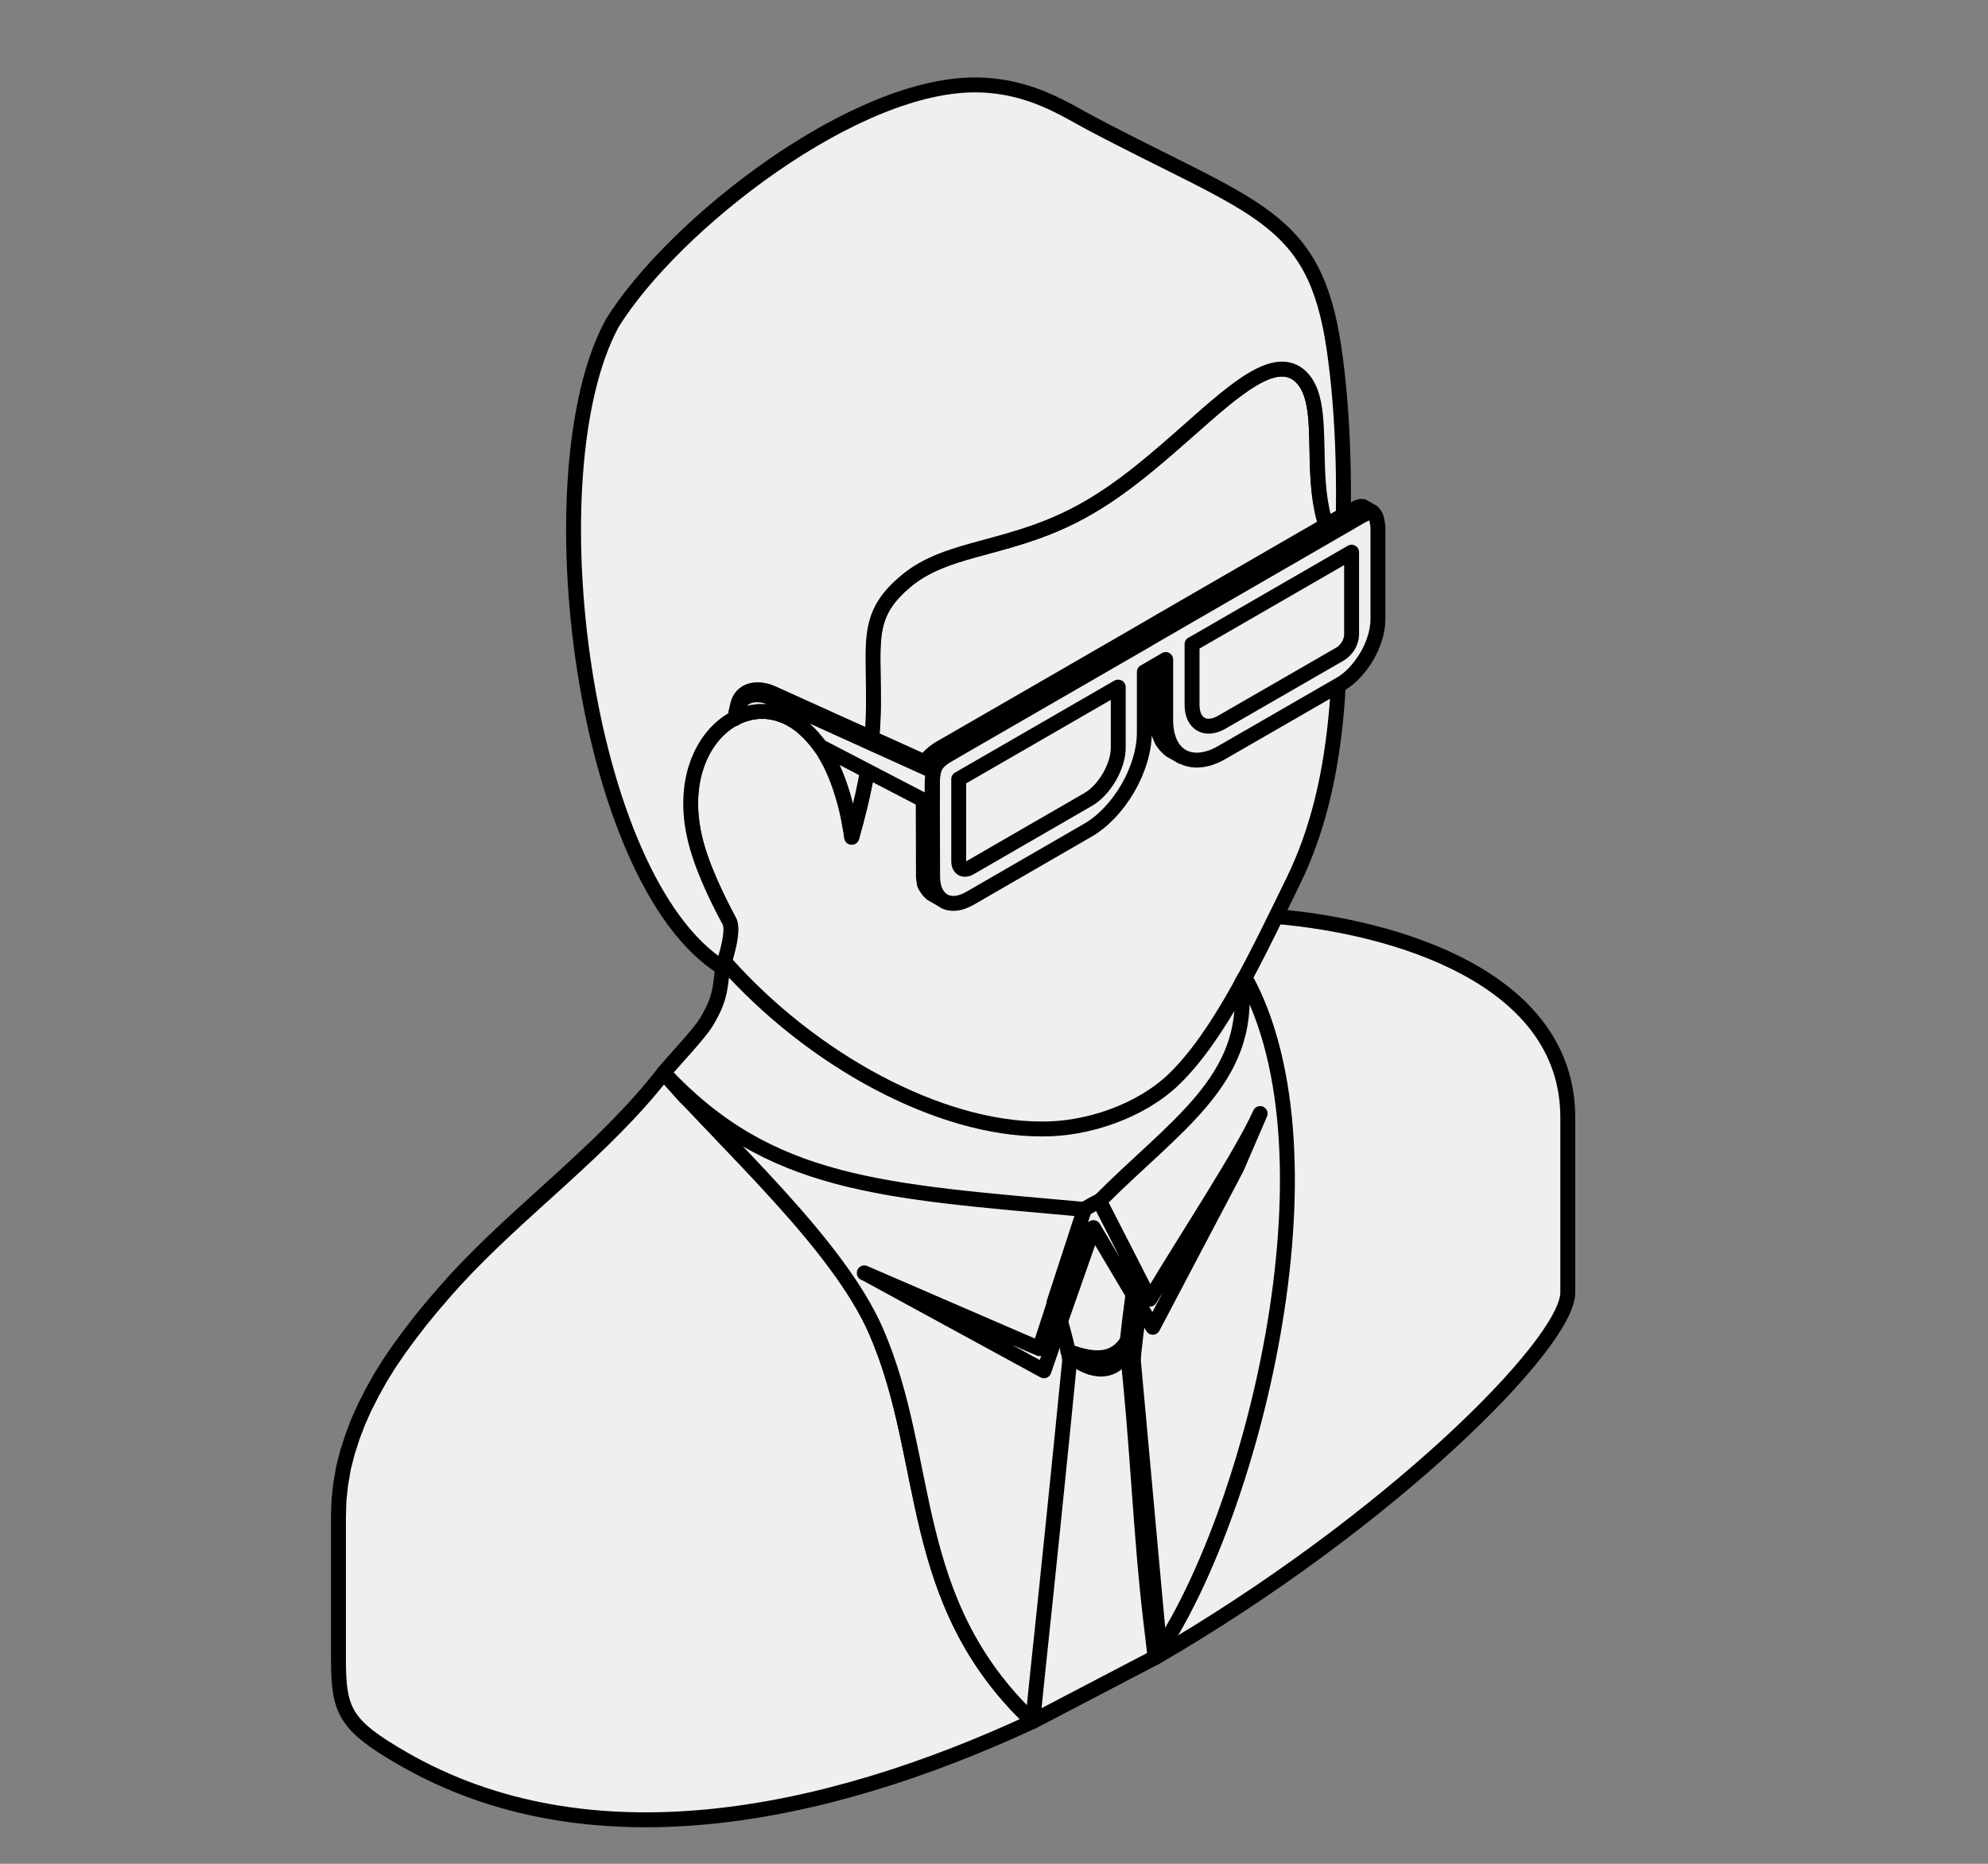 <?xml version="1.0" encoding="UTF-8"?> <!-- Generator: Adobe Illustrator 22.1.0, SVG Export Plug-In . SVG Version: 6.00 Build 0) --> <svg xmlns="http://www.w3.org/2000/svg" xmlns:xlink="http://www.w3.org/1999/xlink" id="Слой_1" x="0px" y="0px" viewBox="0 0 800 750" style="enable-background:new 0 0 800 750;" xml:space="preserve"><rect x="0" y="0" width="800" height="750" fill="#808080" stroke="none"/> <style type="text/css"> .st0{fill:#EFEFEF;stroke:#000000;stroke-width:6;stroke-linecap:round;stroke-linejoin:round;stroke-miterlimit:10;} </style> <path class="st0" d="M630.9,520.1v-70.4c0-56.3-69.4-76.8-117.4-80.9c-4.1,8.3-8.2,16.6-12.5,24.6c37.7,67.7,5.4,212.4-36.1,273.6 C559,612.5,630.9,540.7,630.9,520.1L630.9,520.1z M269.6,434.3l-2.3-2.4C268.1,432.7,268.9,433.5,269.6,434.3L269.6,434.3z M267.1,431.7L267.1,431.7c-24.2,31.2-57.5,54.6-84.1,83.6l-4.8,5.4l-4.7,5.5l-4.5,5.5l-4.3,5.6l-4.1,5.6l-3.9,5.7l-3.6,5.8 l-3.3,5.9l-3,5.9l-2.7,6l-2.3,6.1l-2,6.2l-1.6,6.3l-1.1,6.4l-0.7,6.5l-0.2,6.6v2.2v2.2v2.2v2.2v2.2v2.2v2.2v2.2v2.2v2.2v2.2v2.2v2.2 v2.2v2.2v2.2v2.2v2.2v2.2v2.2v2.2v2.2v2.2v2.2v2.2v2.2c0,21.1,2.6,26.7,25.8,40.1c74.6,43.1,169,24.4,253.6-14.9 c-51.5-48.6-40.5-105.1-63.1-157.1C337.4,501,293.9,462,267.1,431.7z"></path> <path class="st0" d="M267.1,431.7c3.7-4.6,14.3-15.6,17.2-20.5c5.8-9.7,5.5-13.5,6.8-24.9c49,56.8,164.3,90,208.6,9.5l0,0 c12.5,29.8-23.2,87.5-69,104.6c-33.7,12.6-85,4.8-111-18.9l-44-40.1L267.1,431.7z"></path> <path class="st0" d="M472.4,434.3c18.5-17.9,33.6-50.3,48.1-79.9c19.7-40.4,18.8-86.6,19-123.8l-6.8-22.1 c-2.4-9.1-2.6-18.8-2.8-28.1c-0.2-12.1-0.4-23.3-6.7-29c-10-9.1-25.7,4.8-44.3,21.2c-12.6,11.1-26.3,23.2-41.2,31.8 c-14.9,8.6-28.6,12.3-41.2,15.7l0,0c-12.2,3.3-23.1,6.3-32.1,13.8c-13.9,11.7-13.3,21.2-13.1,37.9c0.2,15.8,1,31.4-8.6,65.1 c-0.2-1.2-0.3-2.5-0.6-3.7c-0.2-1.2-0.4-2.3-0.6-3.5c-0.2-1.1-0.5-2.2-0.7-3.3c-0.3-1.1-0.5-2.2-0.8-3.2s-0.6-2-0.9-3.1 c-0.3-1-0.6-1.9-0.9-2.9l0,0c-0.3-1-0.7-1.9-1-2.8s-0.7-1.8-1-2.6c-0.4-0.9-0.7-1.7-1.1-2.5s-0.8-1.6-1.1-2.3 c-0.4-0.7-0.8-1.5-1.2-2.2c-0.4-0.7-0.8-1.4-1.2-2.1c-0.4-0.7-0.9-1.3-1.3-1.9s-0.9-1.2-1.3-1.8l0,0c-0.4-0.6-0.9-1.1-1.4-1.7 c-0.4-0.5-0.9-1-1.4-1.6c-0.5-0.5-0.9-1-1.4-1.4l0,0c-0.5-0.5-0.9-0.9-1.4-1.3s-0.9-0.8-1.4-1.2l0,0c-0.5-0.4-1-0.7-1.5-1.1 c-0.5-0.3-1-0.7-1.5-0.9l0,0c-0.5-0.3-1-0.6-1.5-0.9c-0.5-0.2-1-0.5-1.5-0.7s-1-0.4-1.6-0.6c-0.5-0.2-1-0.3-1.5-0.5l0,0 c-0.5-0.2-1-0.3-1.6-0.4c-0.5-0.1-1-0.2-1.5-0.3c-0.5,0-1.1-0.1-1.6-0.2l0,0c-0.5,0-1,0-1.5,0l0,0c-0.5,0-1,0-1.5,0l0,0 c-0.5,0-1,0.1-1.5,0.2l0,0c-0.5,0-1,0.1-1.5,0.2l0,0c-0.5,0.1-1,0.2-1.5,0.4l0,0c-0.5,0.1-1,0.3-1.5,0.4l0,0 c-0.5,0.2-0.9,0.3-1.4,0.5s-0.9,0.4-1.4,0.6l0,0c-0.5,0.2-0.9,0.4-1.4,0.7l0,0c-0.5,0.2-0.9,0.5-1.4,0.8l0,0 c-0.5,0.3-0.9,0.6-1.3,0.9l0,0c-0.4,0.3-0.9,0.7-1.3,1s-0.8,0.7-1.2,1.1l0,0c-0.4,0.4-0.8,0.7-1.2,1.1l0,0c-0.4,0.4-0.8,0.8-1.2,1.3 l0,0c-0.4,0.4-0.7,0.8-1.1,1.3l0,0c-0.3,0.4-0.7,0.9-1,1.4l0,0c-0.4,0.5-0.7,1-1,1.5l0,0c-0.4,0.5-0.7,1-0.9,1.5 c-0.3,0.5-0.6,1-0.9,1.6l0,0c-0.3,0.6-0.5,1.1-0.8,1.7l0,0c-0.3,0.6-0.5,1.1-0.7,1.7l0,0c-0.2,0.6-0.5,1.2-0.7,1.8l0,0 c-0.2,0.6-0.4,1.2-0.6,1.8c-0.2,0.7-0.3,1.3-0.5,2l0,0c-0.1,0.7-0.3,1.3-0.4,2c-0.2,0.7-0.3,1.4-0.4,2.1s-0.2,1.4-0.2,2.1l0,0 c-0.1,0.7-0.2,1.4-0.2,2.1s-0.1,1.5-0.1,2.2c0,0.8,0,1.5,0,2.3c0,0.7,0,1.5,0.1,2.3c0,0.8,0.1,1.6,0.2,2.4s0.2,1.6,0.3,2.4 c0.1,0.8,0.3,1.7,0.4,2.5l0,0c0.2,0.9,0.3,1.7,0.5,2.5c2.5,11.2,8.9,24.3,14,34c1.7,3.1-0.5,11.6-2,16.2 c35.4,40.1,86.9,67.6,127.8,67.5C437.6,454.5,459.1,447.1,472.4,434.3z"></path> <path class="st0" d="M246.4,130c-32.7,59.9-12.1,223.9,44.3,259.4c1.1-3,4.9-14.9,2.8-18.7c-5.2-9.6-11.5-22.7-14-34 c-12.3-54.1,52.1-79.4,63.3,0.2c9.6-33.7,8.8-49.2,8.6-65.1c-0.2-16.7-0.9-26.2,13.1-37.9c8.9-7.5,19.9-10.5,32.1-13.8l0,0 c12.6-3.4,26.3-7.1,41.2-15.7c15-8.6,28.6-20.7,41.2-31.8c18.5-16.4,34.3-30.3,44.3-21.2c6.2,5.7,6.4,16.9,6.7,29 c0.2,9.3,0.3,18.9,2.8,28.1l6.8,22.1c1.9-29.1,1.3-62.9-2.8-90.6C528.9,86.5,505,84.5,439,49.6c-10.5-5.6-24.2-14.8-44.6-15.4 C344.6,32.6,270.9,90.5,246.4,130z"></path> <path class="st0" d="M436.6,486.7c-81.9-7.4-126.8-9.4-169.5-55c26.8,30.3,70.3,69.3,85.4,103.9c22.7,52,11.7,108.5,63.1,157.1 l49.2-25.7c38.3-54.7,76.3-201.5,36.1-273.6l-1.4,2.5c4.1,38.8-27.2,57.3-57.2,87.6l0,0L436.6,486.7L436.6,486.7z"></path> <g> <path class="st0" d="M443.8,486.3l-8.2,3.3l-17.3,53.1l-70.5-30.5l72.3,39.4L440,494l23.9,40.1l33.8-64.2l9.4-21.8 c-7.6,16.7-27.5,46.6-44.4,74.7L443.8,486.3L443.8,486.3z M347.8,512.3L347.8,512.3L347.8,512.3z"></path> </g> <path class="st0" d="M418.9,690.9l45.9-24l1.9-2.8l-10.6-116.4c-0.2-1.7,1.6-15.8,3.6-30.4L445,488.5l-5.7,3.3l-12.2,37.4 c3.1,10.5,6.2,21.6,5.9,24C428.4,599.2,423.4,645,418.9,690.9z"></path> <path class="st0" d="M415.6,692.6l49.2-25.7c-0.8-7.3-1-8.6-1.8-15.4c-4.1-34.7-5.3-72-9.5-109c-0.2-1.7,1.6-15.8,3.6-30.4 l-14.7-28.8l-5.7,3.3L424.5,524c3.2,10.5,6.2,21.6,5.9,24c-4.3,43.5-8.7,86.3-13.1,127.8C416.7,682.1,416.2,686.1,415.6,692.6z"></path> <path class="st0" d="M453.7,539.5c-4.6,7.5-12,8.8-24,4.2C435.6,552,451.6,556,453.7,539.5z"></path> <path class="st0" d="M455.9,520.8c0.3-2.3,0.8-6.2,1.2-8.7l-14.7-28.8l-0.6,0.3l-0.6,0.3l-0.6,0.3l-0.6,0.3l-0.6,0.3l-0.6,0.4 l-0.6,0.3l-0.6,0.4l-0.6,0.3l-0.6,0.4L424.2,524c0.8,2.7,1.6,5.5,2.4,8.2L440,494L455.9,520.8z"></path> <path class="st0" d="M371.5,314.2v-0.6v-0.1v-0.7v-0.6v-0.6V311v-0.6v-0.5l0.1-0.5l0.1-0.5l0.1-0.4l0.1-0.5l0.1-0.4l0.2-0.4l0.2-0.4 l0.2-0.3l0.2-0.4l0.2-0.3l0.2-0.3l0.2-0.3l0.2-0.3l0.2-0.3l0.3-0.3l0.3-0.3l0.3-0.3l0.4-0.3l0.3-0.3l0.4-0.3l0.4-0.3l0.4-0.3 l0.4-0.3l0.4-0.3l0.5-0.3l0.5-0.3l6.8-3.9l71.2-41.1l4.1-2.4l0,0l11.9-6.9l64.9-37.5l5.5-3.2l0.5-0.3l0.5-0.3l0.4-0.2l0.4-0.2 l0.4-0.2l0.4-0.2l0.4-0.2l0.3-0.2l0.4-0.1l0.3-0.1l0.3-0.1l0.3-0.1h0.3h0.3h0.2h0.2l0.2,0.1l3.7,2.1l-0.2-0.1h-0.3h-0.2h-0.3H551 h-0.3l-0.3,0.1l-0.3,0.1l-0.4,0.1l-0.3,0.2l-0.4,0.2l-0.4,0.2l-0.4,0.2l-0.4,0.2l-0.5,0.2l-0.5,0.3l-0.5,0.3l-5.5,3.2l-64.9,37.5 l-10.7,6.2l0,0l-5.3,3.1l-71.2,41.1L382,303l-0.5,0.3l-0.5,0.3l-0.4,0.3l-0.4,0.3l-0.4,0.3l-0.4,0.3l-0.3,0.3l-0.4,0.3l-0.4,0.3 L378,306l-0.3,0.3l-0.3,0.3l-0.3,0.3l-0.2,0.3l-0.2,0.4l-0.2,0.3l-0.2,0.4l-0.2,0.4l-0.2,0.3l-0.1,0.4l-0.1,0.4l-0.2,0.4l-0.1,0.5 l-0.1,0.4l-0.1,0.5l-0.1,0.5v0.5v0.5v0.6v0.6v0.6v0.7v0.1v0.6v36.4v0.4v0.5v0.4v0.4v0.4v0.4l0.1,0.4l0.1,0.4l0.1,0.4l0.1,0.3 l0.1,0.4l0.1,0.3l0.1,0.4l0.1,0.3l0.2,0.3l0.1,0.3l0.2,0.3l0.1,0.3l0.2,0.3l0.2,0.3l0.2,0.3l0.2,0.2l0.2,0.3l0.2,0.2l0.2,0.2 l0.2,0.2l0.2,0.2l0.2,0.2l-3.7-2.1l-0.2-0.2l-0.2-0.2l-0.2-0.2l-0.2-0.2l-0.2-0.2l-0.2-0.2l-0.2-0.3l-0.2-0.3l-0.2-0.3l-0.2-0.3 l-0.2-0.3l-0.2-0.3l-0.2-0.3l-0.1-0.3l-0.1-0.3l-0.1-0.3l0.1-0.4l-0.1-0.3l-0.1-0.4l-0.1-0.4v-0.4l-0.1-0.4v-0.4v-0.4v-0.4v-0.4V351 v-0.4L371.5,314.2L371.5,314.2z M465.4,287.6v0.7v0.7v0.7v0.6v0.6l0.1,0.6l0.1,0.6l0.1,0.6l0.1,0.6l0.1,0.6l0.2,0.5l0.2,0.6l0.2,0.5 l0.2,0.5l0.2,0.5l0.2,0.5l0.2,0.5l0.2,0.4l0.2,0.4l0.3,0.4l0.3,0.4l0.3,0.4l0.3,0.4l0.3,0.3l0.3,0.3l0.3,0.3l0.3,0.3l0.3,0.3 l0.4,0.3l0.4,0.3l0.3,0.2l0.4,0.2l3.7,2.1l-0.4-0.2l-0.4-0.2l-0.4-0.3l-0.3-0.3l-0.3-0.3l-0.4-0.3l-0.3-0.3l-0.3-0.3l-0.3-0.4 l-0.3-0.4l-0.3-0.4l-0.3-0.4l-0.3-0.4l-0.2-0.4l-0.2-0.5l-0.2-0.4l-0.2-0.5l-0.2-0.5l-0.2-0.5l-0.2-0.5l-0.2-0.6l-0.2-0.5l-0.1-0.6 l-0.1-0.6l-0.1-0.6l-0.1-0.6l-0.1-0.6l-0.1-0.6v-0.7V291v-0.7v-0.7v-24.4l-3.7-2.1v24.5H465.4z"></path> <path class="st0" d="M375.2,316.4v-0.6v-0.1c0-7.3,1.6-9.2,7-12.3l6.7-3.9l71.2-41.1l5.3-3.1l-1.2,0.7l11.9-6.9l64.9-37.5l5.5-3.2 c5.2-3,7.2-3.9,8,3.7v0.7v36.4c0,4.8-1.7,10.1-4.4,14.8l0,0c-2.8,4.7-6.5,8.9-10.7,11.3l-47.7,27.5c-6.2,3.6-11.9,3.9-16,1.6 c-4.1-2.4-6.6-7.4-6.6-14.6v-24.4l-8.6,5v24.4c0,7.2-2.5,15.2-6.6,22.3c-4.1,7.1-9.8,13.3-16,16.9l-47.6,27.5 c-4.2,2.4-7.9,2.6-10.6,1l0,0c-2.7-1.6-4.4-5-4.4-9.7L375.2,316.4L375.2,316.4z"></path> <path class="st0" d="M543.9,222.2L481,258.5l-1.3,0.7v24.4c0,3.8,1.3,6.5,3.5,7.8s5.2,1.1,8.5-0.8l47.7-27.5 c1.2-0.7,2.3-1.9,3.2-3.3l0,0c0.8-1.4,1.3-3,1.3-4.4V222.2z"></path> <path class="st0" d="M449.9,276.5l-64.1,37v33.1c0,1.4,0.5,2.4,1.3,2.9l0,0c0.8,0.5,2,0.4,3.2-0.3l47.6-27.5c3.3-1.9,6.3-5.2,8.5-9 s3.6-8,3.6-11.8v-24.4H449.9z"></path> <path class="st0" d="M295.9,288.1l0.9-4.3c1.4-6.5,8.2-7.6,14.2-4.8l61.3,27.7v0.1l-0.2,0.4l-0.2,0.4l0.1,0.4l-0.1,0.5l-0.1,0.4 l-0.1,0.5l-0.1,0.5v0.5v0.6v0.6v0.6v0.6v0.7v0.1v0.6v5.5l-41.3-21.5c-0.3-0.5-0.7-0.9-1-1.3l0,0c-0.4-0.6-0.9-1.1-1.4-1.7 c-0.4-0.5-0.9-1-1.4-1.6c-0.5-0.5-0.9-1-1.4-1.4l0,0c-0.5-0.4-0.9-0.9-1.4-1.3s-0.9-0.8-1.4-1.2l0,0c-0.5-0.4-1-0.7-1.5-1.1 c-0.5-0.3-1-0.7-1.5-0.9l0,0c-0.5-0.3-1-0.6-1.5-0.8c-0.5-0.3-1-0.5-1.5-0.7s-1-0.4-1.5-0.6c-0.6-0.2-1.1-0.3-1.6-0.5l0,0 c-0.5-0.1-1-0.3-1.6-0.3c-0.5-0.1-1-0.2-1.5-0.3c-0.5-0.1-1.1-0.2-1.6-0.2l0,0c-0.5,0-1,0-1.5,0l0,0c-0.5,0-1,0-1.5,0l0,0 c-0.5,0-1,0.1-1.5,0.2l0,0c-0.5,0-1,0.2-1.5,0.2l0,0c-0.5,0.1-1,0.2-1.5,0.4l0,0c-0.5,0.1-1,0.3-1.5,0.4l0,0 c-0.5,0.2-0.9,0.3-1.4,0.6c-0.5,0.2-0.9,0.4-1.4,0.6l0,0C296.3,286.7,296.2,288,295.9,288.1L295.9,288.1z M375.2,315.7v6l0,0v-5.3 v-0.6V315.7L375.2,315.7z"></path> <path class="st0" d="M295.7,289.2l0.7-3.4c1.5-6.4,8.2-7.6,14.3-4.8l64.9,29.4c-0.3,1.4-0.5,3.1-0.5,5.3v0.1v0.6v7.4l-45-23.4 c-0.3-0.5-0.7-0.9-1-1.3l0,0c-0.4-0.6-0.9-1.1-1.4-1.7c-0.4-0.5-0.9-1.1-1.4-1.6s-0.9-1-1.4-1.4l0,0c-0.5-0.5-0.9-0.9-1.4-1.3 s-0.9-0.8-1.4-1.2l0,0c-0.5-0.4-1-0.7-1.5-1.1c-0.5-0.3-1-0.7-1.5-0.9l0,0c-0.5-0.3-1-0.6-1.5-0.9c-0.5-0.2-1-0.5-1.5-0.7 s-1-0.4-1.5-0.6c-0.6-0.2-1.1-0.3-1.6-0.5l0,0c-0.5-0.2-1-0.3-1.6-0.4c-0.5-0.1-1-0.2-1.5-0.3c-0.5,0-1.1-0.1-1.6-0.2l0,0 c-0.5,0-1,0-1.5,0l0,0c-0.5,0-1,0-1.5,0l0,0c-0.5,0-1,0.1-1.5,0.2l0,0c-0.5,0-1,0.1-1.5,0.2l0,0c-0.5,0.1-1,0.2-1.5,0.4l0,0 c-0.5,0.1-1,0.3-1.5,0.4l0,0c-0.5,0.2-0.9,0.3-1.4,0.5s-0.9,0.4-1.4,0.7l0,0C296.3,288.8,295.9,289,295.7,289.2z"></path> </svg> 
